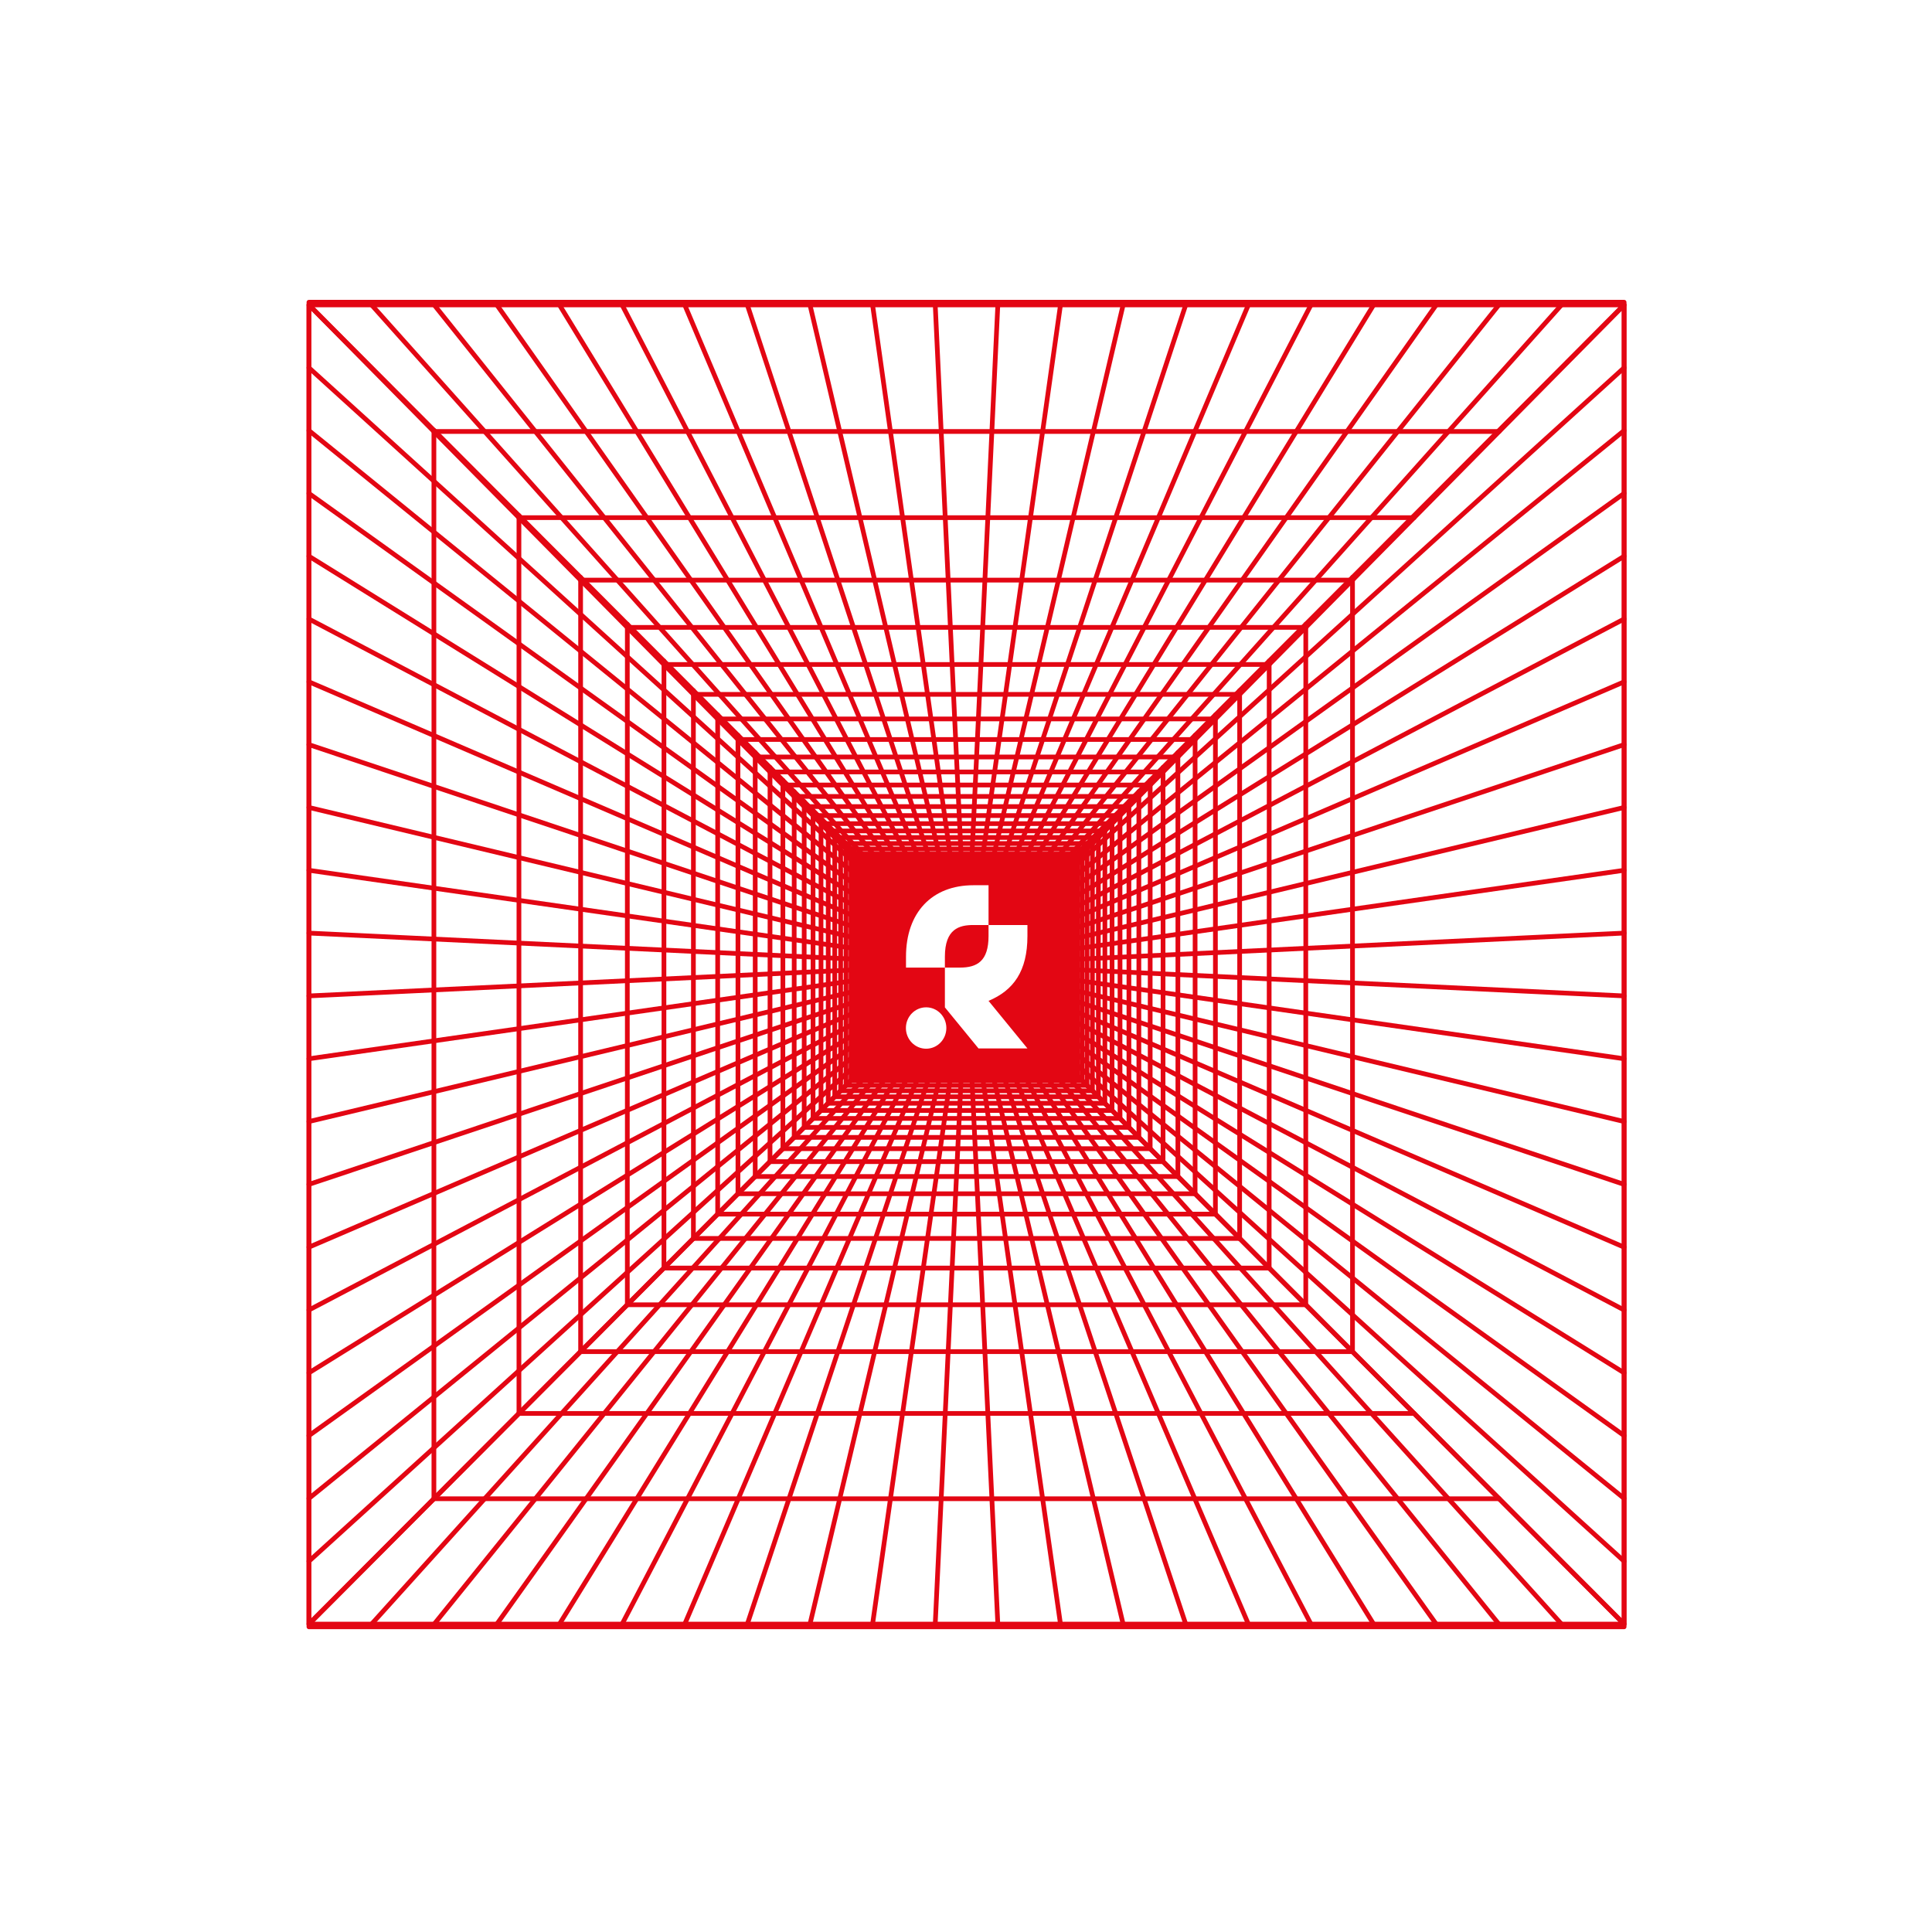 <?xml version="1.0" encoding="UTF-8"?>
<svg xmlns="http://www.w3.org/2000/svg" width="863" height="863" viewBox="0 0 863 863" fill="none">
  <path d="M725.47 135H138V726.681H725.47V135Z" stroke="#E30613" stroke-width="2.106" stroke-linecap="round" stroke-linejoin="round"></path>
  <path d="M481.278 382.327H382.166V481.755H481.278V382.327Z" stroke="#E30613" stroke-width="2.106" stroke-linecap="round" stroke-linejoin="round"></path>
  <path d="M382.168 480.533H481.301L725.47 725.459H138L382.168 480.533Z" stroke="#E30613" stroke-width="2.106" stroke-linecap="round" stroke-linejoin="round"></path>
  <path d="M193.819 669.471H669.649" stroke="#E30613" stroke-width="2.106" stroke-linecap="round" stroke-linejoin="round"></path>
  <path d="M231.804 631.359H631.662" stroke="#E30613" stroke-width="2.106" stroke-linecap="round" stroke-linejoin="round"></path>
  <path d="M259.35 603.754H604.146" stroke="#E30613" stroke-width="2.106" stroke-linecap="round" stroke-linejoin="round"></path>
  <path d="M280.216 582.825H583.278" stroke="#E30613" stroke-width="2.106" stroke-linecap="round" stroke-linejoin="round"></path>
  <path d="M296.576 566.422H566.917" stroke="#E30613" stroke-width="2.106" stroke-linecap="round" stroke-linejoin="round"></path>
  <path d="M309.736 553.198H553.736" stroke="#E30613" stroke-width="2.106" stroke-linecap="round" stroke-linejoin="round"></path>
  <path d="M320.577 542.333H542.91" stroke="#E30613" stroke-width="2.106" stroke-linecap="round" stroke-linejoin="round"></path>
  <path d="M329.633 533.236H533.836" stroke="#E30613" stroke-width="2.106" stroke-linecap="round" stroke-linejoin="round"></path>
  <path d="M337.339 525.531H526.15" stroke="#E30613" stroke-width="2.106" stroke-linecap="round" stroke-linejoin="round"></path>
  <path d="M343.952 518.877H519.519" stroke="#E30613" stroke-width="2.106" stroke-linecap="round" stroke-linejoin="round"></path>
  <path d="M349.702 513.106H513.772" stroke="#E30613" stroke-width="2.106" stroke-linecap="round" stroke-linejoin="round"></path>
  <path d="M354.752 508.054H508.715" stroke="#E30613" stroke-width="2.106" stroke-linecap="round" stroke-linejoin="round"></path>
  <path d="M359.219 503.589H504.275" stroke="#E30613" stroke-width="2.106" stroke-linecap="round" stroke-linejoin="round"></path>
  <path d="M363.175 499.589H500.293" stroke="#E30613" stroke-width="2.106" stroke-linecap="round" stroke-linejoin="round"></path>
  <path d="M366.736 496.03H496.738" stroke="#E30613" stroke-width="2.106" stroke-linecap="round" stroke-linejoin="round"></path>
  <path d="M369.956 492.81H493.535" stroke="#E30613" stroke-width="2.106" stroke-linecap="round" stroke-linejoin="round"></path>
  <path d="M372.864 489.902H490.632" stroke="#E30613" stroke-width="2.106" stroke-linecap="round" stroke-linejoin="round"></path>
  <path d="M375.496 487.25H487.978" stroke="#E30613" stroke-width="2.106" stroke-linecap="round" stroke-linejoin="round"></path>
  <path d="M377.914 484.807H485.554" stroke="#E30613" stroke-width="2.106" stroke-linecap="round" stroke-linejoin="round"></path>
  <path d="M380.126 482.597H483.344" stroke="#E30613" stroke-width="2.106" stroke-linecap="round" stroke-linejoin="round"></path>
  <path d="M476.582 480.533L697.504 725.459" stroke="#E30613" stroke-width="2.106" stroke-linecap="round" stroke-linejoin="round"></path>
  <path d="M471.869 480.533L669.524 725.459" stroke="#E30613" stroke-width="2.106" stroke-linecap="round" stroke-linejoin="round"></path>
  <path d="M467.132 480.533L641.541 725.459" stroke="#E30613" stroke-width="2.106" stroke-linecap="round" stroke-linejoin="round"></path>
  <path d="M462.414 480.533L613.577 725.459" stroke="#E30613" stroke-width="2.106" stroke-linecap="round" stroke-linejoin="round"></path>
  <path d="M457.697 480.533L585.593 725.459" stroke="#E30613" stroke-width="2.106" stroke-linecap="round" stroke-linejoin="round"></path>
  <path d="M452.98 480.533L557.63 725.459" stroke="#E30613" stroke-width="2.106" stroke-linecap="round" stroke-linejoin="round"></path>
  <path d="M448.263 480.533L529.645 725.459" stroke="#E30613" stroke-width="2.106" stroke-linecap="round" stroke-linejoin="round"></path>
  <path d="M443.551 480.533L501.687 725.459" stroke="#E30613" stroke-width="2.106" stroke-linecap="round" stroke-linejoin="round"></path>
  <path d="M438.812 480.533L473.703 725.459" stroke="#E30613" stroke-width="2.106" stroke-linecap="round" stroke-linejoin="round"></path>
  <path d="M434.091 480.533L445.714 725.459" stroke="#E30613" stroke-width="2.106" stroke-linecap="round" stroke-linejoin="round"></path>
  <path d="M429.379 480.533L417.756 725.459" stroke="#E30613" stroke-width="2.106" stroke-linecap="round" stroke-linejoin="round"></path>
  <path d="M424.661 480.533L389.771 725.459" stroke="#E30613" stroke-width="2.106" stroke-linecap="round" stroke-linejoin="round"></path>
  <path d="M419.945 480.533L361.809 725.459" stroke="#E30613" stroke-width="2.106" stroke-linecap="round" stroke-linejoin="round"></path>
  <path d="M415.227 480.533L333.823 725.459" stroke="#E30613" stroke-width="2.106" stroke-linecap="round" stroke-linejoin="round"></path>
  <path d="M410.491 480.533L305.862 725.459" stroke="#E30613" stroke-width="2.106" stroke-linecap="round" stroke-linejoin="round"></path>
  <path d="M405.776 480.533L277.88 725.459" stroke="#E30613" stroke-width="2.106" stroke-linecap="round" stroke-linejoin="round"></path>
  <path d="M401.057 480.533L249.894 725.459" stroke="#E30613" stroke-width="2.106" stroke-linecap="round" stroke-linejoin="round"></path>
  <path d="M396.341 480.533L221.932 725.459" stroke="#E30613" stroke-width="2.106" stroke-linecap="round" stroke-linejoin="round"></path>
  <path d="M391.623 480.533L193.947 725.459" stroke="#E30613" stroke-width="2.106" stroke-linecap="round" stroke-linejoin="round"></path>
  <path d="M386.905 480.533L165.983 725.459" stroke="#E30613" stroke-width="2.106" stroke-linecap="round" stroke-linejoin="round"></path>
  <path d="M481.301 383.548H382.168L138 136.2H725.47L481.301 383.548Z" stroke="#E30613" stroke-width="2.106" stroke-linecap="round" stroke-linejoin="round"></path>
  <path d="M669.649 192.736H193.819" stroke="#E30613" stroke-width="2.106" stroke-linecap="round" stroke-linejoin="round"></path>
  <path d="M631.662 231.228H231.804" stroke="#E30613" stroke-width="2.106" stroke-linecap="round" stroke-linejoin="round"></path>
  <path d="M604.146 259.127H259.35" stroke="#E30613" stroke-width="2.106" stroke-linecap="round" stroke-linejoin="round"></path>
  <path d="M583.278 280.246H280.216" stroke="#E30613" stroke-width="2.106" stroke-linecap="round" stroke-linejoin="round"></path>
  <path d="M566.917 296.817H296.576" stroke="#E30613" stroke-width="2.106" stroke-linecap="round" stroke-linejoin="round"></path>
  <path d="M553.736 310.166H309.736" stroke="#E30613" stroke-width="2.106" stroke-linecap="round" stroke-linejoin="round"></path>
  <path d="M542.91 321.137H320.577" stroke="#E30613" stroke-width="2.106" stroke-linecap="round" stroke-linejoin="round"></path>
  <path d="M533.836 330.317H329.633" stroke="#E30613" stroke-width="2.106" stroke-linecap="round" stroke-linejoin="round"></path>
  <path d="M526.15 338.13H337.339" stroke="#E30613" stroke-width="2.106" stroke-linecap="round" stroke-linejoin="round"></path>
  <path d="M519.519 344.825H343.952" stroke="#E30613" stroke-width="2.106" stroke-linecap="round" stroke-linejoin="round"></path>
  <path d="M513.772 350.658H349.702" stroke="#E30613" stroke-width="2.106" stroke-linecap="round" stroke-linejoin="round"></path>
  <path d="M508.715 355.754H354.752" stroke="#E30613" stroke-width="2.106" stroke-linecap="round" stroke-linejoin="round"></path>
  <path d="M504.275 360.281H359.219" stroke="#E30613" stroke-width="2.106" stroke-linecap="round" stroke-linejoin="round"></path>
  <path d="M500.293 364.303H363.175" stroke="#E30613" stroke-width="2.106" stroke-linecap="round" stroke-linejoin="round"></path>
  <path d="M496.738 367.903H366.736" stroke="#E30613" stroke-width="2.106" stroke-linecap="round" stroke-linejoin="round"></path>
  <path d="M493.535 371.167H369.956" stroke="#E30613" stroke-width="2.106" stroke-linecap="round" stroke-linejoin="round"></path>
  <path d="M490.632 374.093H372.864" stroke="#E30613" stroke-width="2.106" stroke-linecap="round" stroke-linejoin="round"></path>
  <path d="M487.978 376.789H375.496" stroke="#E30613" stroke-width="2.106" stroke-linecap="round" stroke-linejoin="round"></path>
  <path d="M485.554 379.232H377.914" stroke="#E30613" stroke-width="2.106" stroke-linecap="round" stroke-linejoin="round"></path>
  <path d="M483.344 381.484H380.126" stroke="#E30613" stroke-width="2.106" stroke-linecap="round" stroke-linejoin="round"></path>
  <path d="M386.905 383.548L165.983 136.2" stroke="#E30613" stroke-width="2.106" stroke-linecap="round" stroke-linejoin="round"></path>
  <path d="M391.623 383.548L193.947 136.2" stroke="#E30613" stroke-width="2.106" stroke-linecap="round" stroke-linejoin="round"></path>
  <path d="M396.341 383.548L221.932 136.2" stroke="#E30613" stroke-width="2.106" stroke-linecap="round" stroke-linejoin="round"></path>
  <path d="M401.057 383.548L249.894 136.2" stroke="#E30613" stroke-width="2.106" stroke-linecap="round" stroke-linejoin="round"></path>
  <path d="M405.776 383.548L277.88 136.2" stroke="#E30613" stroke-width="2.106" stroke-linecap="round" stroke-linejoin="round"></path>
  <path d="M410.491 383.548L305.862 136.2" stroke="#E30613" stroke-width="2.106" stroke-linecap="round" stroke-linejoin="round"></path>
  <path d="M415.227 383.548L333.823 136.2" stroke="#E30613" stroke-width="2.106" stroke-linecap="round" stroke-linejoin="round"></path>
  <path d="M419.945 383.548L361.809 136.2" stroke="#E30613" stroke-width="2.106" stroke-linecap="round" stroke-linejoin="round"></path>
  <path d="M424.661 383.548L389.771 136.2" stroke="#E30613" stroke-width="2.106" stroke-linecap="round" stroke-linejoin="round"></path>
  <path d="M429.379 383.548L417.756 136.2" stroke="#E30613" stroke-width="2.106" stroke-linecap="round" stroke-linejoin="round"></path>
  <path d="M434.091 383.548L445.714 136.2" stroke="#E30613" stroke-width="2.106" stroke-linecap="round" stroke-linejoin="round"></path>
  <path d="M438.812 383.548L473.703 136.2" stroke="#E30613" stroke-width="2.106" stroke-linecap="round" stroke-linejoin="round"></path>
  <path d="M443.551 383.548L501.687 136.2" stroke="#E30613" stroke-width="2.106" stroke-linecap="round" stroke-linejoin="round"></path>
  <path d="M448.263 383.548L529.645 136.2" stroke="#E30613" stroke-width="2.106" stroke-linecap="round" stroke-linejoin="round"></path>
  <path d="M452.98 383.548L557.63 136.2" stroke="#E30613" stroke-width="2.106" stroke-linecap="round" stroke-linejoin="round"></path>
  <path d="M457.697 383.548L585.593 136.2" stroke="#E30613" stroke-width="2.106" stroke-linecap="round" stroke-linejoin="round"></path>
  <path d="M462.414 383.548L613.577 136.2" stroke="#E30613" stroke-width="2.106" stroke-linecap="round" stroke-linejoin="round"></path>
  <path d="M467.132 383.548L641.541 136.2" stroke="#E30613" stroke-width="2.106" stroke-linecap="round" stroke-linejoin="round"></path>
  <path d="M471.869 383.548L669.524 136.2" stroke="#E30613" stroke-width="2.106" stroke-linecap="round" stroke-linejoin="round"></path>
  <path d="M476.582 383.548L697.504 136.2" stroke="#E30613" stroke-width="2.106" stroke-linecap="round" stroke-linejoin="round"></path>
  <path d="M481.304 480.554V381.126L725.472 136.2V725.46L481.304 480.554Z" stroke="#E30613" stroke-width="2.106" stroke-linecap="round" stroke-linejoin="round"></path>
  <path d="M604.146 603.754V257.905" stroke="#E30613" stroke-width="2.106" stroke-linecap="round" stroke-linejoin="round"></path>
  <path d="M583.278 582.825V278.836" stroke="#E30613" stroke-width="2.106" stroke-linecap="round" stroke-linejoin="round"></path>
  <path d="M566.919 566.421V295.259" stroke="#E30613" stroke-width="2.106" stroke-linecap="round" stroke-linejoin="round"></path>
  <path d="M553.733 553.198V308.461" stroke="#E30613" stroke-width="2.106" stroke-linecap="round" stroke-linejoin="round"></path>
  <path d="M542.909 542.333V319.326" stroke="#E30613" stroke-width="2.106" stroke-linecap="round" stroke-linejoin="round"></path>
  <path d="M533.837 533.236V328.422" stroke="#E30613" stroke-width="2.106" stroke-linecap="round" stroke-linejoin="round"></path>
  <path d="M526.15 525.53V336.149" stroke="#E30613" stroke-width="2.106" stroke-linecap="round" stroke-linejoin="round"></path>
  <path d="M519.517 518.877V342.783" stroke="#E30613" stroke-width="2.106" stroke-linecap="round" stroke-linejoin="round"></path>
  <path d="M513.768 513.106V348.552" stroke="#E30613" stroke-width="2.106" stroke-linecap="round" stroke-linejoin="round"></path>
  <path d="M508.718 508.053V353.605" stroke="#E30613" stroke-width="2.106" stroke-linecap="round" stroke-linejoin="round"></path>
  <path d="M504.276 503.59V358.092" stroke="#E30613" stroke-width="2.106" stroke-linecap="round" stroke-linejoin="round"></path>
  <path d="M500.295 499.589V362.07" stroke="#E30613" stroke-width="2.106" stroke-linecap="round" stroke-linejoin="round"></path>
  <path d="M496.733 496.03V365.629" stroke="#E30613" stroke-width="2.106" stroke-linecap="round" stroke-linejoin="round"></path>
  <path d="M493.533 492.809V368.851" stroke="#E30613" stroke-width="2.106" stroke-linecap="round" stroke-linejoin="round"></path>
  <path d="M490.63 489.904V371.778" stroke="#E30613" stroke-width="2.106" stroke-linecap="round" stroke-linejoin="round"></path>
  <path d="M487.974 487.25V374.431" stroke="#E30613" stroke-width="2.106" stroke-linecap="round" stroke-linejoin="round"></path>
  <path d="M485.556 484.807V376.852" stroke="#E30613" stroke-width="2.106" stroke-linecap="round" stroke-linejoin="round"></path>
  <path d="M483.343 482.597V379.063" stroke="#E30613" stroke-width="2.106" stroke-linecap="round" stroke-linejoin="round"></path>
  <path d="M481.304 385.865L725.472 164.269" stroke="#E30613" stroke-width="2.106" stroke-linecap="round" stroke-linejoin="round"></path>
  <path d="M481.304 390.581L725.472 192.315" stroke="#E30613" stroke-width="2.106" stroke-linecap="round" stroke-linejoin="round"></path>
  <path d="M481.304 395.318L725.472 220.383" stroke="#E30613" stroke-width="2.106" stroke-linecap="round" stroke-linejoin="round"></path>
  <path d="M481.304 400.056L725.472 248.451" stroke="#E30613" stroke-width="2.106" stroke-linecap="round" stroke-linejoin="round"></path>
  <path d="M481.304 404.794L725.472 276.498" stroke="#E30613" stroke-width="2.106" stroke-linecap="round" stroke-linejoin="round"></path>
  <path d="M481.304 409.531L725.472 304.565" stroke="#E30613" stroke-width="2.106" stroke-linecap="round" stroke-linejoin="round"></path>
  <path d="M481.304 414.269L725.472 332.613" stroke="#E30613" stroke-width="2.106" stroke-linecap="round" stroke-linejoin="round"></path>
  <path d="M481.304 419.007L725.472 360.682" stroke="#E30613" stroke-width="2.106" stroke-linecap="round" stroke-linejoin="round"></path>
  <path d="M481.304 423.723L725.472 388.749" stroke="#E30613" stroke-width="2.106" stroke-linecap="round" stroke-linejoin="round"></path>
  <path d="M481.304 428.461L725.472 416.796" stroke="#E30613" stroke-width="2.106" stroke-linecap="round" stroke-linejoin="round"></path>
  <path d="M481.304 433.199L725.472 444.864" stroke="#E30613" stroke-width="2.106" stroke-linecap="round" stroke-linejoin="round"></path>
  <path d="M481.304 437.937L725.472 472.932" stroke="#E30613" stroke-width="2.106" stroke-linecap="round" stroke-linejoin="round"></path>
  <path d="M481.304 442.674L725.472 500.979" stroke="#E30613" stroke-width="2.106" stroke-linecap="round" stroke-linejoin="round"></path>
  <path d="M481.304 447.412L725.472 529.047" stroke="#E30613" stroke-width="2.106" stroke-linecap="round" stroke-linejoin="round"></path>
  <path d="M481.304 452.128L725.472 557.093" stroke="#E30613" stroke-width="2.106" stroke-linecap="round" stroke-linejoin="round"></path>
  <path d="M481.304 456.866L725.472 585.161" stroke="#E30613" stroke-width="2.106" stroke-linecap="round" stroke-linejoin="round"></path>
  <path d="M481.304 461.604L725.472 613.23" stroke="#E30613" stroke-width="2.106" stroke-linecap="round" stroke-linejoin="round"></path>
  <path d="M481.304 466.341L725.472 641.276" stroke="#E30613" stroke-width="2.106" stroke-linecap="round" stroke-linejoin="round"></path>
  <path d="M481.304 471.079L725.472 669.344" stroke="#E30613" stroke-width="2.106" stroke-linecap="round" stroke-linejoin="round"></path>
  <path d="M481.304 475.816L725.472 697.391" stroke="#E30613" stroke-width="2.106" stroke-linecap="round" stroke-linejoin="round"></path>
  <path d="M382.168 381.126V480.533L138 725.46V136.2L382.168 381.126Z" stroke="#E30613" stroke-width="2.106" stroke-linecap="round" stroke-linejoin="round"></path>
  <path d="M193.819 192.188V669.471" stroke="#E30613" stroke-width="2.106" stroke-linecap="round" stroke-linejoin="round"></path>
  <path d="M231.804 230.3V631.359" stroke="#E30613" stroke-width="2.106" stroke-linecap="round" stroke-linejoin="round"></path>
  <path d="M259.35 257.905V603.754" stroke="#E30613" stroke-width="2.106" stroke-linecap="round" stroke-linejoin="round"></path>
  <path d="M280.216 278.836V582.825" stroke="#E30613" stroke-width="2.106" stroke-linecap="round" stroke-linejoin="round"></path>
  <path d="M296.576 295.259V566.421" stroke="#E30613" stroke-width="2.106" stroke-linecap="round" stroke-linejoin="round"></path>
  <path d="M309.736 308.461V553.198" stroke="#E30613" stroke-width="2.106" stroke-linecap="round" stroke-linejoin="round"></path>
  <path d="M320.577 319.326V542.333" stroke="#E30613" stroke-width="2.106" stroke-linecap="round" stroke-linejoin="round"></path>
  <path d="M329.633 328.422V533.236" stroke="#E30613" stroke-width="2.106" stroke-linecap="round" stroke-linejoin="round"></path>
  <path d="M337.339 336.149V525.53" stroke="#E30613" stroke-width="2.106" stroke-linecap="round" stroke-linejoin="round"></path>
  <path d="M343.952 342.783V518.877" stroke="#E30613" stroke-width="2.106" stroke-linecap="round" stroke-linejoin="round"></path>
  <path d="M349.702 348.552V513.106" stroke="#E30613" stroke-width="2.106" stroke-linecap="round" stroke-linejoin="round"></path>
  <path d="M354.752 353.605V508.053" stroke="#E30613" stroke-width="2.106" stroke-linecap="round" stroke-linejoin="round"></path>
  <path d="M359.219 358.092V503.59" stroke="#E30613" stroke-width="2.106" stroke-linecap="round" stroke-linejoin="round"></path>
  <path d="M363.175 362.07V499.589" stroke="#E30613" stroke-width="2.106" stroke-linecap="round" stroke-linejoin="round"></path>
  <path d="M366.736 365.629V496.03" stroke="#E30613" stroke-width="2.106" stroke-linecap="round" stroke-linejoin="round"></path>
  <path d="M369.956 368.851V492.809" stroke="#E30613" stroke-width="2.106" stroke-linecap="round" stroke-linejoin="round"></path>
  <path d="M372.864 371.778V489.904" stroke="#E30613" stroke-width="2.106" stroke-linecap="round" stroke-linejoin="round"></path>
  <path d="M375.496 374.431V487.25" stroke="#E30613" stroke-width="2.106" stroke-linecap="round" stroke-linejoin="round"></path>
  <path d="M377.914 376.852V484.807" stroke="#E30613" stroke-width="2.106" stroke-linecap="round" stroke-linejoin="round"></path>
  <path d="M380.126 379.063V482.597" stroke="#E30613" stroke-width="2.106" stroke-linecap="round" stroke-linejoin="round"></path>
  <path d="M382.168 475.816L138 697.391" stroke="#E30613" stroke-width="2.106" stroke-linecap="round" stroke-linejoin="round"></path>
  <path d="M382.168 471.079L138 669.344" stroke="#E30613" stroke-width="2.106" stroke-linecap="round" stroke-linejoin="round"></path>
  <path d="M382.168 466.341L138 641.276" stroke="#E30613" stroke-width="2.106" stroke-linecap="round" stroke-linejoin="round"></path>
  <path d="M382.168 461.604L138 613.23" stroke="#E30613" stroke-width="2.106" stroke-linecap="round" stroke-linejoin="round"></path>
  <path d="M382.168 456.866L138 585.161" stroke="#E30613" stroke-width="2.106" stroke-linecap="round" stroke-linejoin="round"></path>
  <path d="M382.168 452.128L138 557.093" stroke="#E30613" stroke-width="2.106" stroke-linecap="round" stroke-linejoin="round"></path>
  <path d="M382.168 447.412L138 529.047" stroke="#E30613" stroke-width="2.106" stroke-linecap="round" stroke-linejoin="round"></path>
  <path d="M382.168 442.674L138 500.979" stroke="#E30613" stroke-width="2.106" stroke-linecap="round" stroke-linejoin="round"></path>
  <path d="M382.168 437.937L138 472.932" stroke="#E30613" stroke-width="2.106" stroke-linecap="round" stroke-linejoin="round"></path>
  <path d="M382.168 433.199L138 444.864" stroke="#E30613" stroke-width="2.106" stroke-linecap="round" stroke-linejoin="round"></path>
  <path d="M382.168 428.461L138 416.796" stroke="#E30613" stroke-width="2.106" stroke-linecap="round" stroke-linejoin="round"></path>
  <path d="M382.168 423.723L138 388.749" stroke="#E30613" stroke-width="2.106" stroke-linecap="round" stroke-linejoin="round"></path>
  <path d="M382.168 419.007L138 360.682" stroke="#E30613" stroke-width="2.106" stroke-linecap="round" stroke-linejoin="round"></path>
  <path d="M382.168 414.269L138 332.613" stroke="#E30613" stroke-width="2.106" stroke-linecap="round" stroke-linejoin="round"></path>
  <path d="M382.168 409.531L138 304.565" stroke="#E30613" stroke-width="2.106" stroke-linecap="round" stroke-linejoin="round"></path>
  <path d="M382.168 404.794L138 276.498" stroke="#E30613" stroke-width="2.106" stroke-linecap="round" stroke-linejoin="round"></path>
  <path d="M382.168 400.056L138 248.451" stroke="#E30613" stroke-width="2.106" stroke-linecap="round" stroke-linejoin="round"></path>
  <path d="M382.168 395.318L138 220.383" stroke="#E30613" stroke-width="2.106" stroke-linecap="round" stroke-linejoin="round"></path>
  <path d="M382.168 390.581L138 192.315" stroke="#E30613" stroke-width="2.106" stroke-linecap="round" stroke-linejoin="round"></path>
  <path d="M382.168 385.865L138 164.269" stroke="#E30613" stroke-width="2.106" stroke-linecap="round" stroke-linejoin="round"></path>
  <path d="M434.81 413.195C428.514 413.195 422.071 414.88 422.071 427.345V432.209H428.809C436.452 432.209 441.569 429.345 441.569 418.122V413.195H434.81ZM434.81 413.195C428.514 413.195 422.071 414.88 422.071 427.345V432.209H428.809C436.452 432.209 441.569 429.345 441.569 418.122V413.195H434.81ZM382.38 381.358V482.512H481.218V381.358H382.38ZM413.691 468.447C408.7 468.447 404.657 464.299 404.657 459.203C404.657 454.107 408.7 449.959 413.691 449.959C418.681 449.959 422.723 454.086 422.723 459.203C422.723 464.32 418.681 468.447 413.691 468.447ZM458.94 418.122C458.94 433.725 452.792 442.358 441.569 447.075L458.94 468.32H437.084L422.071 449.98V432.209H404.699V427.345C404.699 407.657 416.238 395.424 434.81 395.424H441.569V413.195H458.94V418.122ZM441.569 418.122V413.195H434.81C428.514 413.195 422.071 414.88 422.071 427.345V432.209H428.809C436.452 432.209 441.569 429.345 441.569 418.122Z" fill="#E30613"></path>
</svg>
